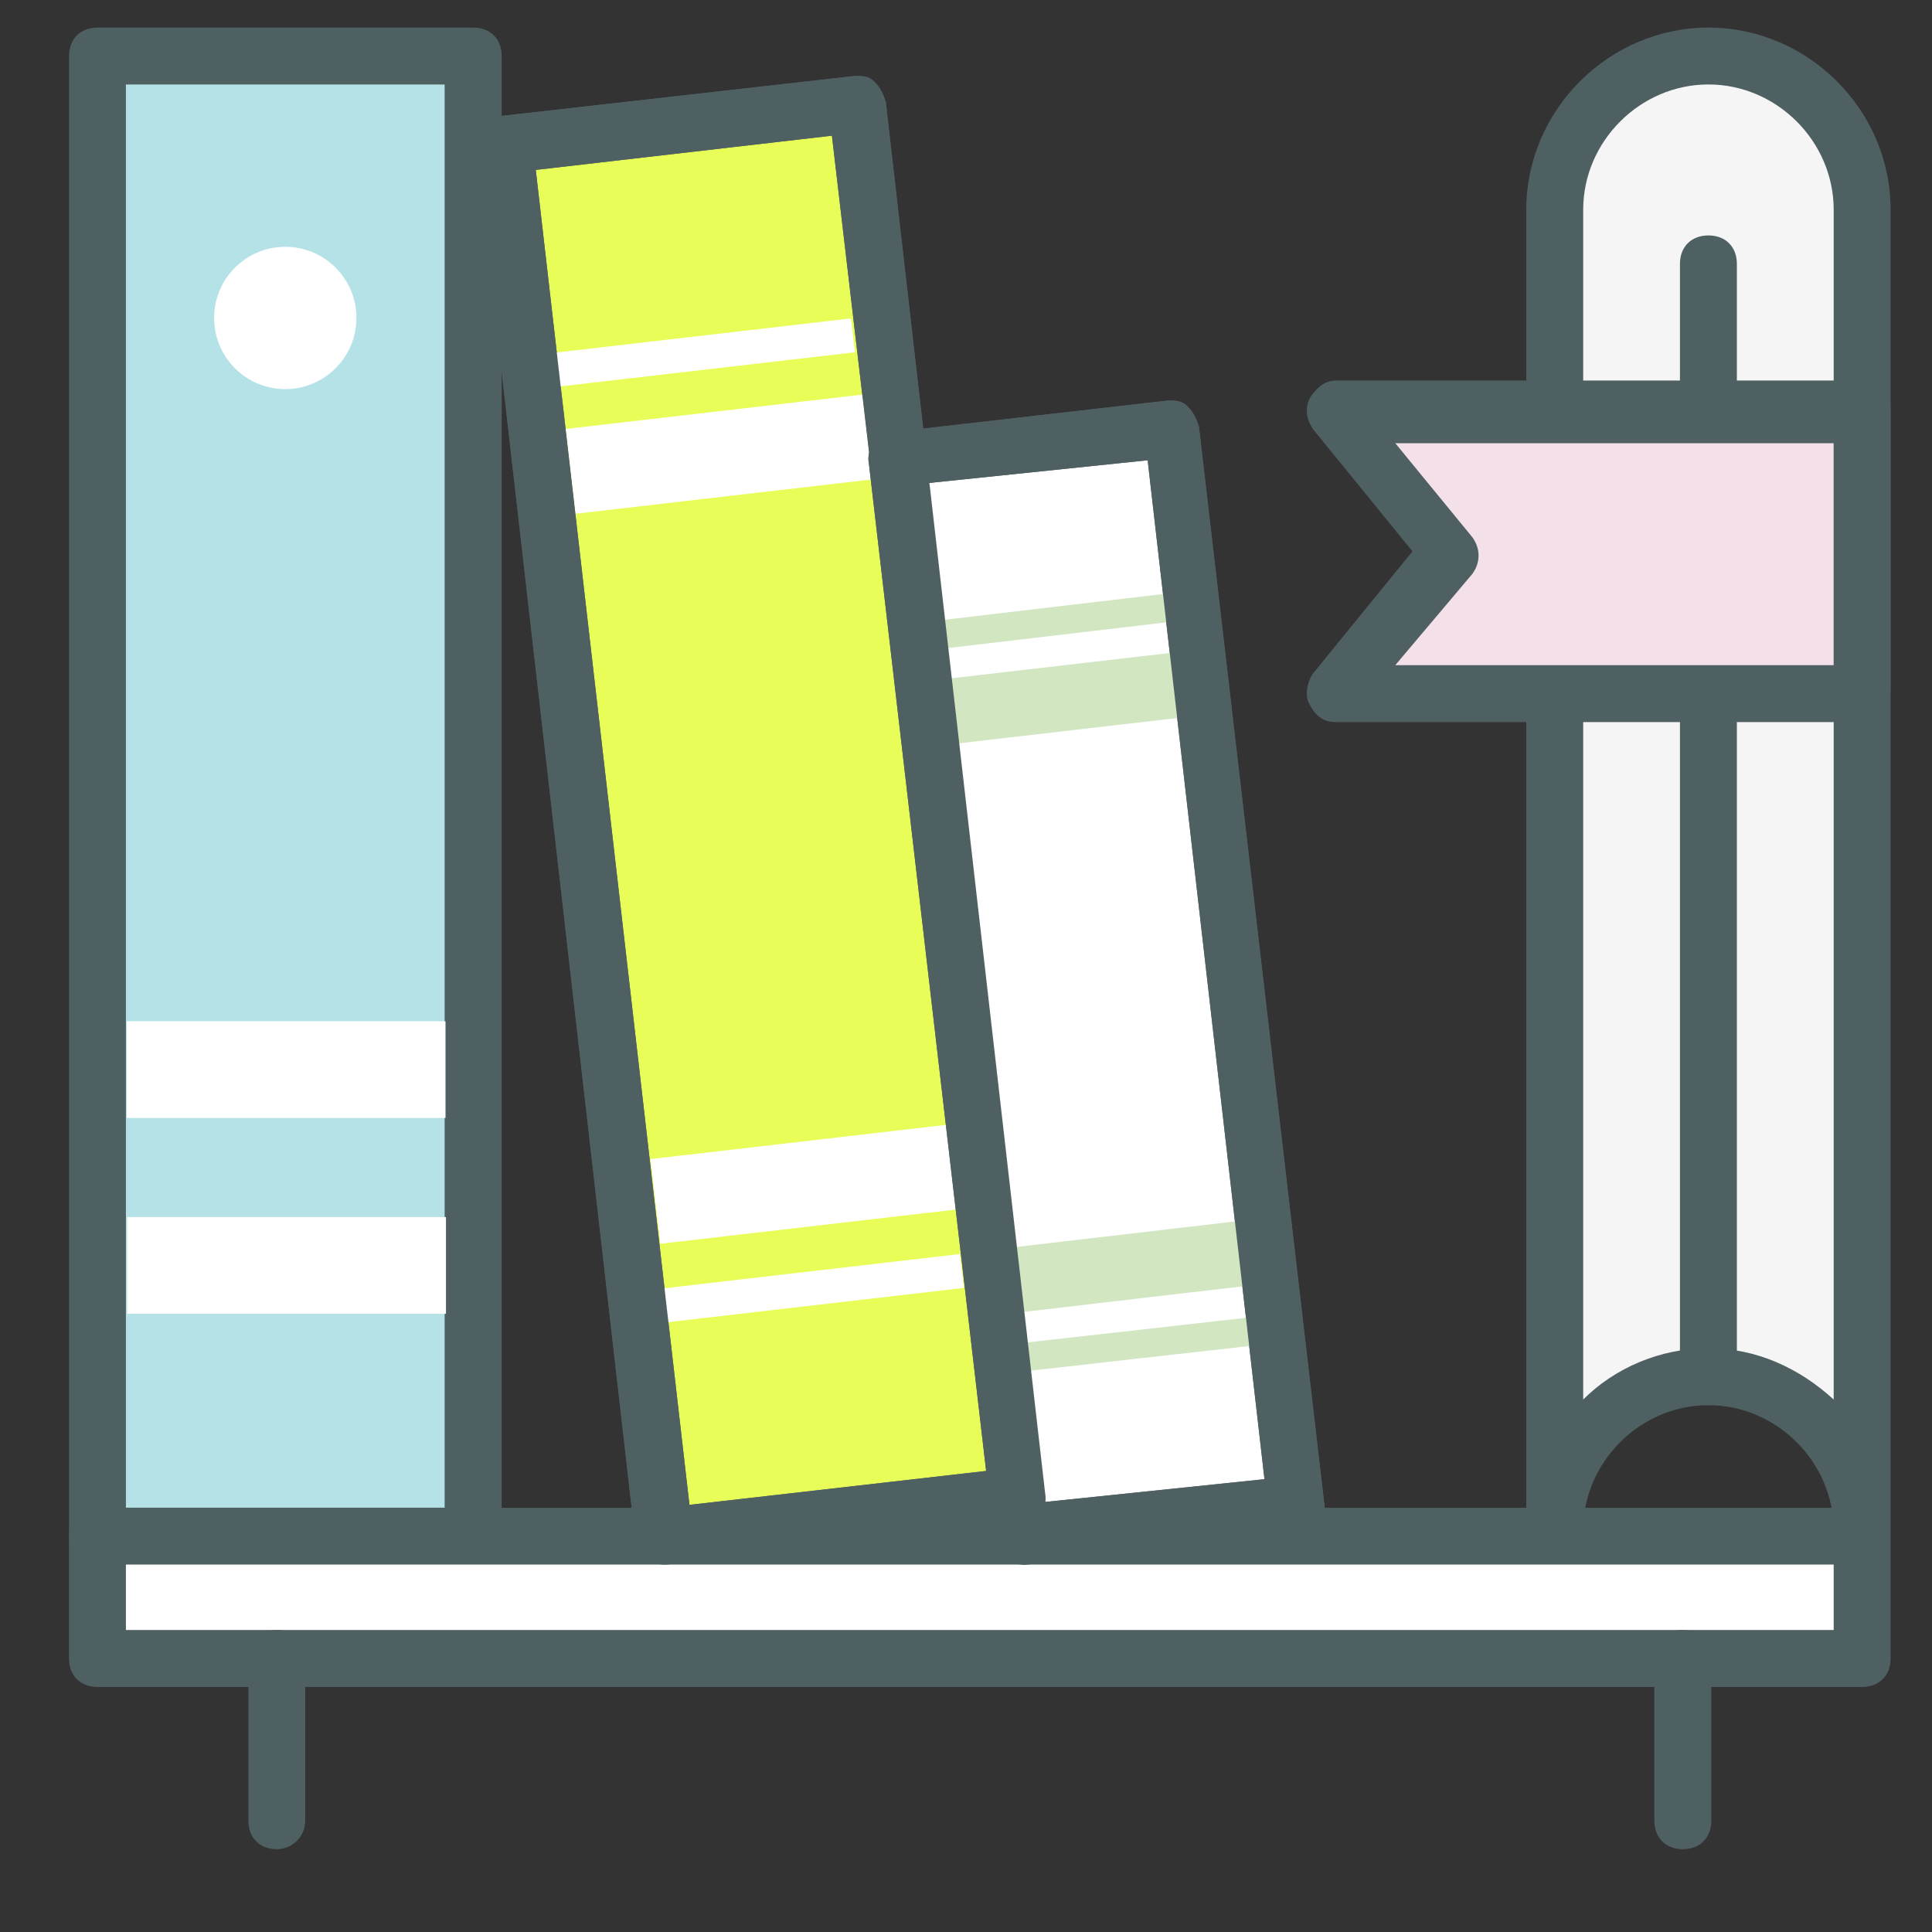 <?xml version="1.0" encoding="utf-8"?>
<!-- Generator: Adobe Illustrator 15.0.0, SVG Export Plug-In . SVG Version: 6.00 Build 0)  -->
<!DOCTYPE svg PUBLIC "-//W3C//DTD SVG 1.1//EN" "http://www.w3.org/Graphics/SVG/1.1/DTD/svg11.dtd">
<svg version="1.1" id="Capa_1" xmlns="http://www.w3.org/2000/svg" xmlns:xlink="http://www.w3.org/1999/xlink" x="0px" y="0px"
	 width="35px" height="35px" viewBox="-2.5 -2.5 35 35" enable-background="new -2.5 -2.5 35 35" xml:space="preserve">
<rect x="-2.5" y="-2.5" width="35" height="35" fill="#333333" stroke="none"/>
<rect x="-1.412" y="9.143" transform="matrix(-0.115 -0.993 0.993 -0.115 0.28 24.978)" fill="#E8FD58" width="25.367" height="6.443"/>
<path id="SVGCleanerId_0" fill="#4F6063" d="M9.526,25.844c-0.104,0-0.206-0.051-0.31-0.104c-0.104-0.102-0.155-0.205-0.208-0.359
	L6.123,0.166C6.071-0.092,6.277-0.35,6.585-0.4l6.395-0.723c0.154,0,0.258,0,0.361,0.104s0.154,0.207,0.205,0.361l2.888,25.213
	c0.052,0.258-0.154,0.516-0.464,0.567l-6.393,0.722H9.526z M7.206,0.578L9.99,24.762l5.416-0.619L12.571-0.042L7.206,0.578z"/>
<g>
	
		<rect x="9.962" y="1.177" transform="matrix(-0.115 -0.993 0.993 -0.115 7.589 14.532)" fill="#FFFFFF" width="0.618" height="5.414"/>
	
		<rect x="9.752" y="3.017" transform="matrix(-0.115 -0.993 0.993 -0.115 6.052 16.838)" fill="#FFFFFF" width="1.547" height="5.414"/>
	
		<rect x="11.915" y="18.124" transform="matrix(0.115 0.993 -0.993 0.115 31.519 6.302)" fill="#FFFFFF" width="0.618" height="5.414"/>
	
		<rect x="11.286" y="16.256" transform="matrix(0.115 0.993 -0.993 0.115 29.505 4.799)" fill="#FFFFFF" width="1.545" height="5.415"/>
</g>
<rect x="7.549" y="12.799" transform="matrix(-0.115 -0.993 0.993 -0.115 4.164 34.311)" fill="#FFFFFF" width="19.647" height="5.002"/>
<path id="SVGCleanerId_1" fill="#4F6063" d="M16.023,25.844c-0.104,0-0.204-0.051-0.309-0.104c-0.104-0.102-0.153-0.205-0.206-0.359
	l-2.268-19.49c-0.052-0.258,0.154-0.516,0.462-0.567l4.95-0.567c0.154,0,0.258,0,0.36,0.104c0.104,0.104,0.154,0.206,0.207,0.362
	l2.268,19.49c0.053,0.258-0.154,0.516-0.463,0.567l-4.948,0.568h-0.054V25.844z M14.323,6.25l2.113,18.459l3.971-0.412L18.291,5.838
	L14.323,6.25z"/>
<g>
	
		<rect x="16.393" y="6.654" transform="matrix(-0.117 -0.993 0.993 -0.117 9.924 26.304)" fill="#D1E6C1" width="0.516" height="4.177"/>
	
		<rect x="16.205" y="8.05" transform="matrix(-0.115 -0.993 0.993 -0.115 8.664 27.992)" fill="#D1E6C1" width="1.186" height="4.176"/>
	
		<rect x="17.868" y="19.761" transform="matrix(0.112 0.994 -0.994 0.112 37.805 1.389)" fill="#D1E6C1" width="0.514" height="4.175"/>
	
		<rect x="17.364" y="18.353" transform="matrix(0.116 0.993 -0.993 0.116 36.187 0.244)" fill="#D1E6C1" width="1.184" height="4.176"/>
</g>
<rect x="-0.723" y="-1.495" fill="#B4E2E6" width="6.806" height="26.813"/>
<path fill="#4F6063" d="M6.072,25.844h-6.807c-0.309,0-0.514-0.205-0.514-0.515V-1.485C-1.249-1.794-1.043-2-0.734-2h6.807
	c0.309,0,0.516,0.206,0.516,0.516v26.813C6.588,25.637,6.381,25.844,6.072,25.844z M-0.219,24.813h5.774V-0.969h-5.774V24.813z"/>
<g>
	<rect x="-0.196" y="19.548" fill="#FFFFFF" width="5.775" height="1.753"/>
	<rect x="-0.204" y="16.001" fill="#FFFFFF" width="5.775" height="1.752"/>
	<circle fill="#FFFFFF" cx="2.668" cy="3.26" r="1.289"/>
</g>
<path fill="#F5F5F6" d="M28.45,22.44c1.546,0,2.784,1.237,2.784,2.784V1.299c0-1.545-1.238-2.784-2.784-2.784
	c-1.547,0-2.784,1.239-2.784,2.784v23.925C25.666,23.729,26.903,22.44,28.45,22.44z"/>
<g>
	<path fill="#4F6063" d="M28.45-2c-1.806,0-3.3,1.494-3.3,3.3v23.925c0,0.309,0.205,0.516,0.515,0.516
		c0.309,0,0.515-0.207,0.515-0.516c0-1.237,1.032-2.269,2.27-2.269c1.236,0,2.269,1.031,2.269,2.269
		c0,0.309,0.206,0.516,0.515,0.516c0.31,0,0.516-0.207,0.516-0.516V1.299C31.75-0.506,30.257-2,28.45-2z M30.719,22.854
		c-0.619-0.566-1.393-0.93-2.269-0.93c-0.878,0-1.702,0.361-2.269,0.93V1.299c0-1.237,1.031-2.269,2.269-2.269
		s2.269,1.031,2.269,2.269V22.854z"/>
	<path fill="#4F6063" d="M28.45,22.956c-0.31,0-0.516-0.206-0.516-0.516V2.279c0-0.308,0.206-0.514,0.516-0.514
		s0.515,0.206,0.515,0.514V22.44C28.968,22.75,28.707,22.956,28.45,22.956z"/>
</g>
<rect x="-0.734" y="25.328" fill="#FFFFFF" width="31.969" height="2.217"/>
<g>
	<path fill="#4F6063" d="M31.234,28.061H-0.734c-0.31,0-0.516-0.205-0.516-0.515v-2.217c0-0.31,0.206-0.514,0.516-0.514h31.969
		c0.309,0,0.515,0.204,0.515,0.514v2.217C31.75,27.854,31.544,28.061,31.234,28.061z M-0.219,27.029h30.938v-1.186H-0.219V27.029z"
		/>
	<path fill="#4F6063" d="M27.986,31c-0.308,0-0.516-0.206-0.516-0.516v-2.939c0-0.309,0.208-0.516,0.516-0.516
		c0.309,0,0.516,0.207,0.516,0.516v2.939C28.502,30.794,28.295,31,27.986,31z"/>
	<path fill="#4F6063" d="M2.515,31C2.205,31,2,30.794,2,30.484v-2.939c0-0.309,0.205-0.516,0.514-0.516
		c0.31,0,0.515,0.207,0.515,0.516v2.939C3.029,30.794,2.771,31,2.515,31z"/>
</g>
<polygon fill="#F4E0E8" points="31.234,10.065 21.695,10.065 23.758,7.539 21.695,5.013 31.234,5.013 "/>
<path fill="#4F6063" d="M31.234,10.582h-9.539c-0.207,0-0.361-0.104-0.464-0.311c-0.104-0.154-0.052-0.412,0.052-0.566l1.805-2.217
	l-1.805-2.217c-0.104-0.155-0.155-0.361-0.052-0.566c0.103-0.157,0.257-0.311,0.464-0.311h9.539c0.309,0,0.515,0.207,0.515,0.516
	v5.054C31.75,10.375,31.544,10.582,31.234,10.582z M22.777,9.55h7.941V5.529h-7.941l1.393,1.7c0.154,0.208,0.154,0.465,0,0.671
	L22.777,9.55z"/>
<g>
	<path id="SVGCleanerId_0_1_" fill="#4F6063" d="M9.526,25.844c-0.104,0-0.206-0.051-0.31-0.104
		c-0.104-0.102-0.155-0.205-0.208-0.359L6.123,0.166C6.071-0.092,6.277-0.35,6.585-0.4l6.395-0.723c0.154,0,0.258,0,0.361,0.104
		s0.154,0.207,0.205,0.361l2.888,25.213c0.052,0.258-0.154,0.516-0.464,0.567l-6.393,0.722H9.526z M7.206,0.578L9.99,24.762
		l5.416-0.619L12.571-0.042L7.206,0.578z"/>
</g>
<g>
	<path id="SVGCleanerId_1_1_" fill="#4F6063" d="M16.023,25.844c-0.104,0-0.204-0.051-0.309-0.104
		c-0.104-0.102-0.153-0.205-0.206-0.359l-2.268-19.49c-0.052-0.258,0.154-0.516,0.462-0.567l4.95-0.567c0.154,0,0.258,0,0.36,0.104
		c0.104,0.104,0.154,0.206,0.207,0.362l2.268,19.49c0.053,0.258-0.154,0.516-0.463,0.567l-4.948,0.568h-0.054V25.844z M14.323,6.25
		l2.113,18.459l3.971-0.412L18.291,5.838L14.323,6.25z"/>
</g>
</svg>
